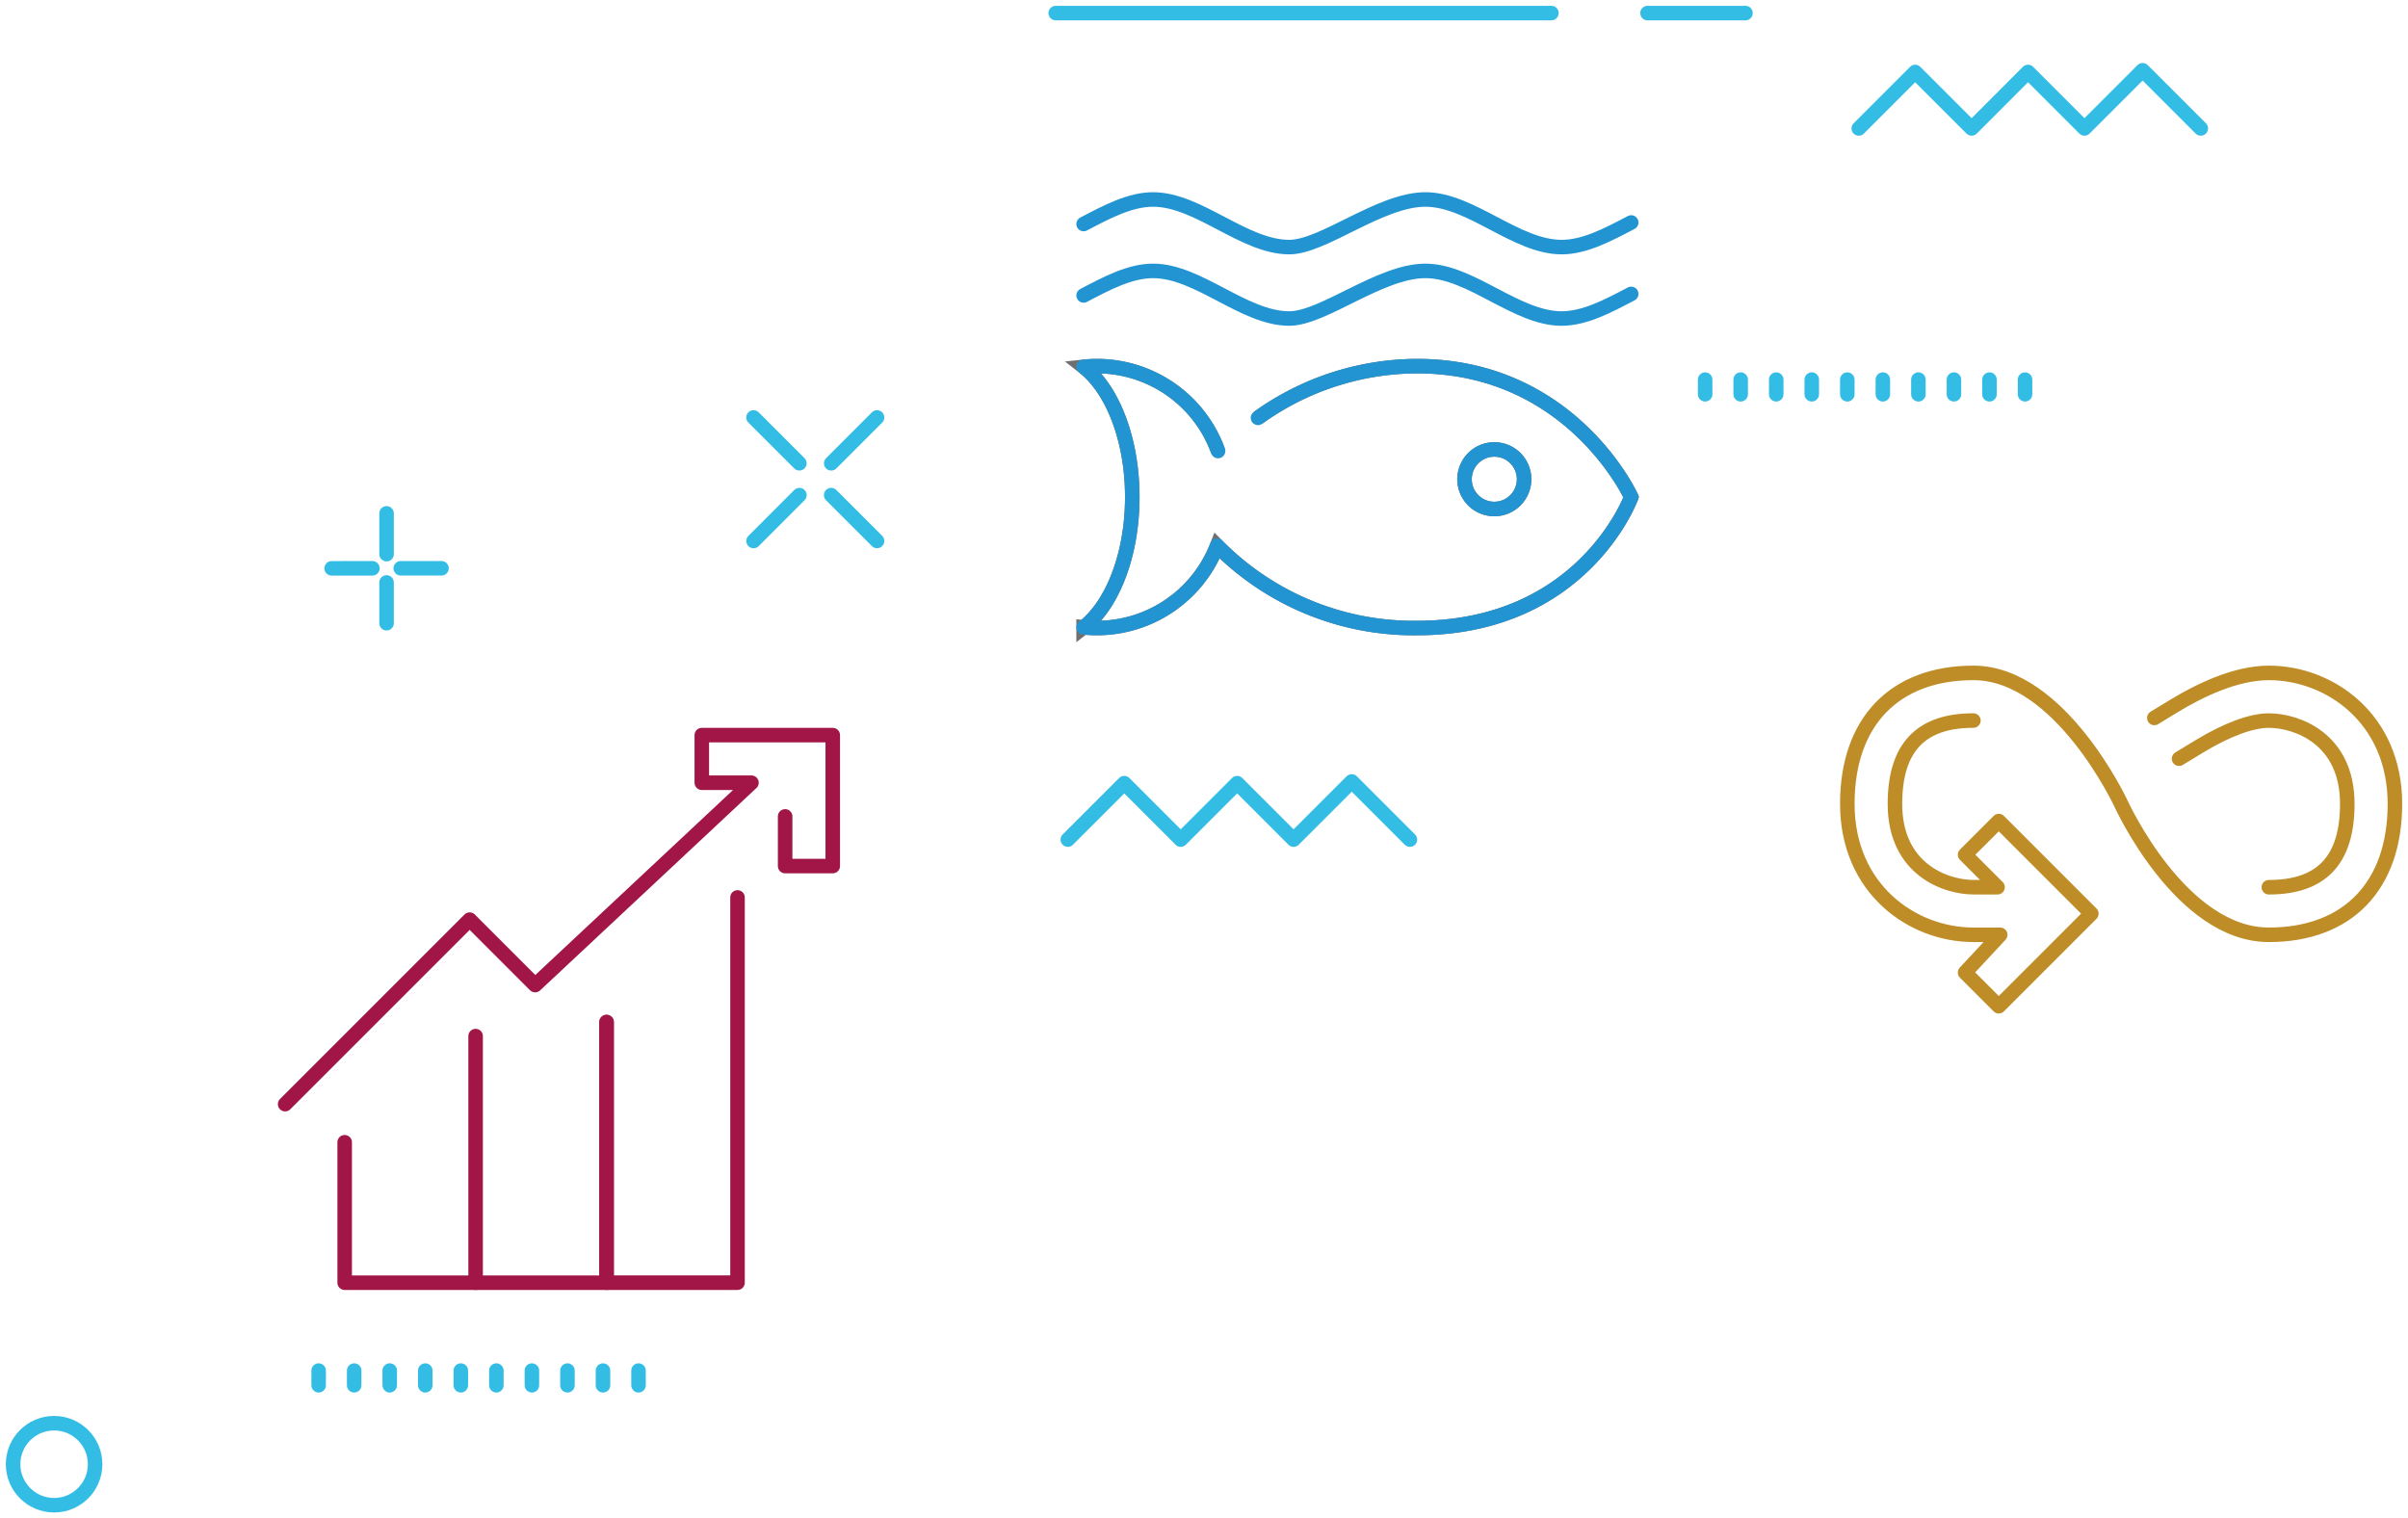 <svg id="グループ_99" data-name="グループ 99" xmlns="http://www.w3.org/2000/svg" xmlns:xlink="http://www.w3.org/1999/xlink" width="331.466" height="209" viewBox="0 0 331.466 209">
  <defs>
    <clipPath id="clip-path">
      <rect id="長方形_2973" data-name="長方形 2973" width="331.466" height="209" fill="none" stroke="#707070" stroke-width="2"/>
    </clipPath>
  </defs>
  <path id="パス_363" data-name="パス 363" d="M181.7,426.339h18.025V390.46" transform="translate(-116.232 -249.771)" fill="none" stroke="#a11547" stroke-linecap="round" stroke-linejoin="round" stroke-width="2"/>
  <path id="パス_364" data-name="パス 364" d="M231.727,360v35.878h18.025V342.847" transform="translate(-148.232 -219.314)" fill="none" stroke="#a11547" stroke-linecap="round" stroke-linejoin="round" stroke-width="2"/>
  <path id="パス_365" data-name="パス 365" d="M131.676,410.436V429.77H149.7V395.825" transform="translate(-84.231 -253.203)" fill="none" stroke="#a11547" stroke-linecap="round" stroke-linejoin="round" stroke-width="2"/>
  <path id="パス_366" data-name="パス 366" d="M177.76,292.026v6.836h6.554V280.836H166.289v6.554h6.836l-29.777,27.857-9.013-9.012-25.4,25.4" transform="translate(-69.685 -179.647)" fill="none" stroke="#a11547" stroke-linecap="round" stroke-linejoin="round" stroke-width="2"/>
  <g id="グループ_98" data-name="グループ 98">
    <g id="グループ_97" data-name="グループ 97" clip-path="url(#clip-path)">
      <path id="パス_367" data-name="パス 367" d="M723.088,263.636c-7.268,0-10.8,3.753-10.8,11.471,0,9.073,7.064,11.47,10.8,11.47h3.327l-4.47-4.47,4.635-4.635,12.746,12.746-12.746,12.745-4.635-4.635,4.834-5.2h-3.691c-8.413,0-17.355-6.317-17.355-18.025,0-11.287,6.487-18.025,17.355-18.025,11.966,0,20.334,18.025,20.334,18.025s8.193,18.025,20.334,18.025c10.867,0,17.355-6.739,17.355-18.025,0-11.707-8.941-18.025-17.355-18.025-4.594,0-9.586,2.448-12.964,4.5l-2.8,1.7" transform="translate(-451.446 -164.451)" fill="none" stroke="#be8d28" stroke-linecap="round" stroke-linejoin="round" stroke-width="2"/>
      <path id="パス_368" data-name="パス 368" d="M832.465,280.525l2.8-1.7c3.764-2.288,7.159-3.549,9.559-3.549,3.736,0,10.8,2.4,10.8,11.471,0,7.718-3.532,11.47-10.8,11.47" transform="translate(-532.515 -176.088)" fill="none" stroke="#be8d28" stroke-linecap="round" stroke-linejoin="round" stroke-width="2"/>
      <path id="パス_369" data-name="パス 369" d="M489.351,79.372c-3.195,1.675-6.389,3.388-9.583,3.388-6.248,0-12.5-6.554-18.744-6.554s-14.057,6.554-18.743,6.554c-6.248,0-12.5-6.554-18.744-6.554-3.188,0-6.376,1.706-9.564,3.378" transform="translate(-264.812 -48.747)" fill="none" stroke="#2394d2" stroke-linecap="round" stroke-linejoin="round" stroke-width="2"/>
      <path id="パス_370" data-name="パス 370" d="M489.351,106.659c-3.195,1.675-6.389,3.388-9.583,3.388-6.248,0-12.5-6.555-18.744-6.555s-14.057,6.555-18.743,6.555c-6.248,0-12.5-6.555-18.744-6.555-3.188,0-6.376,1.706-9.564,3.378" transform="translate(-264.812 -66.202)" fill="none" stroke="#2394d2" stroke-linecap="round" stroke-linejoin="round" stroke-width="2"/>
      <path id="パス_371" data-name="パス 371" d="M432.481,151.56a17.729,17.729,0,0,0-18.508-11.59c3.948,3.077,6.7,9.939,6.7,17.929s-2.753,14.852-6.7,17.929a17.73,17.73,0,0,0,18.381-11.239,37.947,37.947,0,0,0,27.5,11.336c22.941,0,29.5-18.025,29.5-18.025s-8.193-18.025-29.5-18.025a37.652,37.652,0,0,0-21.876,7.119" transform="translate(-264.812 -89.476)" fill="none" stroke="#707070" stroke-width="2"/>
      <path id="パス_372" data-name="パス 372" d="M432.481,151.56a17.729,17.729,0,0,0-18.508-11.59c3.948,3.077,6.7,9.939,6.7,17.929s-2.753,14.852-6.7,17.929a17.73,17.73,0,0,0,18.381-11.239,37.947,37.947,0,0,0,27.5,11.336c22.941,0,29.5-18.025,29.5-18.025s-8.193-18.025-29.5-18.025a37.652,37.652,0,0,0-21.876,7.119" transform="translate(-264.812 -89.476)" fill="none" stroke="#2394d2" stroke-linecap="round" stroke-linejoin="round" stroke-width="2"/>
      <path id="パス_373" data-name="パス 373" d="M559.5,175.806a4.1,4.1,0,1,1,4.1,4.1,4.1,4.1,0,0,1-4.1-4.1" transform="translate(-357.905 -109.84)" fill="none" stroke="#707070" stroke-width="2"/>
      <path id="パス_374" data-name="パス 374" d="M559.5,175.806a4.1,4.1,0,1,1,4.1,4.1A4.1,4.1,0,0,1,559.5,175.806Z" transform="translate(-357.905 -109.84)" fill="none" stroke="#2394d2" stroke-linecap="round" stroke-linejoin="round" stroke-width="2"/>
      <circle id="楕円形_11" data-name="楕円形 11" cx="5.645" cy="5.645" r="5.645" transform="translate(1.802 195.907)" fill="none" stroke="#34bde4" stroke-linecap="round" stroke-linejoin="round" stroke-width="2"/>
      <line id="線_342" data-name="線 342" x1="6.309" y2="6.313" transform="translate(114.418 57.462)" fill="none" stroke="#34bde4" stroke-linecap="round" stroke-linejoin="round" stroke-width="2"/>
      <line id="線_343" data-name="線 343" x1="6.309" y2="6.313" transform="translate(103.729 68.157)" fill="none" stroke="#34bde4" stroke-linecap="round" stroke-linejoin="round" stroke-width="2"/>
      <line id="線_344" data-name="線 344" x1="6.313" y1="6.309" transform="translate(103.722 57.462)" fill="none" stroke="#34bde4" stroke-linecap="round" stroke-linejoin="round" stroke-width="2"/>
      <line id="線_345" data-name="線 345" x1="6.313" y1="6.309" transform="translate(114.413 68.155)" fill="none" stroke="#34bde4" stroke-linecap="round" stroke-linejoin="round" stroke-width="2"/>
      <line id="線_346" data-name="線 346" x1="5.613" y2="0.002" transform="translate(55.16 78.227)" fill="none" stroke="#34bde4" stroke-linecap="round" stroke-linejoin="round" stroke-width="2"/>
      <line id="線_347" data-name="線 347" x1="5.613" y2="0.002" transform="translate(45.651 78.23)" fill="none" stroke="#34bde4" stroke-linecap="round" stroke-linejoin="round" stroke-width="2"/>
      <line id="線_348" data-name="線 348" x1="0.002" y1="5.613" transform="translate(53.211 70.666)" fill="none" stroke="#34bde4" stroke-linecap="round" stroke-linejoin="round" stroke-width="2"/>
      <line id="線_349" data-name="線 349" x1="0.002" y1="5.613" transform="translate(53.21 80.175)" fill="none" stroke="#34bde4" stroke-linecap="round" stroke-linejoin="round" stroke-width="2"/>
      <path id="パス_375" data-name="パス 375" d="M407.942,306.538l7.77-7.769,7.769,7.769,7.769-7.769,7.769,7.769,8.006-8.006,8.006,8.006" transform="translate(-260.954 -190.966)" fill="none" stroke="#34bde4" stroke-linecap="round" stroke-linejoin="round" stroke-width="2"/>
      <path id="パス_376" data-name="パス 376" d="M710.1,34.85l7.769-7.769,7.769,7.769L733.4,27.08l7.769,7.769,8.006-8.006,8.006,8.006" transform="translate(-454.238 -17.171)" fill="none" stroke="#34bde4" stroke-linecap="round" stroke-linejoin="round" stroke-width="2"/>
      <line id="線_350" data-name="線 350" y1="2.018" transform="translate(43.862 188.665)" fill="none" stroke="#34bde4" stroke-linecap="round" stroke-linejoin="round" stroke-width="2"/>
      <line id="線_351" data-name="線 351" y1="2.018" transform="translate(48.754 188.665)" fill="none" stroke="#34bde4" stroke-linecap="round" stroke-linejoin="round" stroke-width="2"/>
      <line id="線_352" data-name="線 352" y1="2.018" transform="translate(53.647 188.665)" fill="none" stroke="#34bde4" stroke-linecap="round" stroke-linejoin="round" stroke-width="2"/>
      <line id="線_353" data-name="線 353" y1="2.018" transform="translate(58.54 188.665)" fill="none" stroke="#34bde4" stroke-linecap="round" stroke-linejoin="round" stroke-width="2"/>
      <line id="線_354" data-name="線 354" y1="2.018" transform="translate(63.433 188.665)" fill="none" stroke="#34bde4" stroke-linecap="round" stroke-linejoin="round" stroke-width="2"/>
      <line id="線_355" data-name="線 355" y1="2.018" transform="translate(68.325 188.665)" fill="none" stroke="#34bde4" stroke-linecap="round" stroke-linejoin="round" stroke-width="2"/>
      <line id="線_356" data-name="線 356" y1="2.018" transform="translate(73.217 188.665)" fill="none" stroke="#34bde4" stroke-linecap="round" stroke-linejoin="round" stroke-width="2"/>
      <line id="線_357" data-name="線 357" y1="2.018" transform="translate(78.11 188.665)" fill="none" stroke="#34bde4" stroke-linecap="round" stroke-linejoin="round" stroke-width="2"/>
      <line id="線_358" data-name="線 358" y1="2.018" transform="translate(83.002 188.665)" fill="none" stroke="#34bde4" stroke-linecap="round" stroke-linejoin="round" stroke-width="2"/>
      <line id="線_359" data-name="線 359" y1="2.018" transform="translate(87.894 188.665)" fill="none" stroke="#34bde4" stroke-linecap="round" stroke-linejoin="round" stroke-width="2"/>
      <line id="線_360" data-name="線 360" x2="68.229" transform="translate(145.321 1.801)" fill="none" stroke="#34bde4" stroke-linecap="round" stroke-linejoin="round" stroke-width="2"/>
      <line id="線_361" data-name="線 361" x2="13.49" transform="translate(226.781 1.801)" fill="none" stroke="#34bde4" stroke-linecap="round" stroke-linejoin="round" stroke-width="2"/>
      <line id="線_362" data-name="線 362" y1="2.019" transform="translate(234.716 52.253)" fill="none" stroke="#34bde4" stroke-linecap="round" stroke-linejoin="round" stroke-width="2"/>
      <line id="線_363" data-name="線 363" y1="2.019" transform="translate(239.608 52.253)" fill="none" stroke="#34bde4" stroke-linecap="round" stroke-linejoin="round" stroke-width="2"/>
      <line id="線_364" data-name="線 364" y1="2.019" transform="translate(244.501 52.253)" fill="none" stroke="#34bde4" stroke-linecap="round" stroke-linejoin="round" stroke-width="2"/>
      <line id="線_365" data-name="線 365" y1="2.019" transform="translate(249.393 52.253)" fill="none" stroke="#34bde4" stroke-linecap="round" stroke-linejoin="round" stroke-width="2"/>
      <line id="線_366" data-name="線 366" y1="2.019" transform="translate(254.286 52.253)" fill="none" stroke="#34bde4" stroke-linecap="round" stroke-linejoin="round" stroke-width="2"/>
      <line id="線_367" data-name="線 367" y1="2.019" transform="translate(259.179 52.253)" fill="none" stroke="#34bde4" stroke-linecap="round" stroke-linejoin="round" stroke-width="2"/>
      <line id="線_368" data-name="線 368" y1="2.019" transform="translate(264.071 52.253)" fill="none" stroke="#34bde4" stroke-linecap="round" stroke-linejoin="round" stroke-width="2"/>
      <line id="線_369" data-name="線 369" y1="2.019" transform="translate(268.964 52.253)" fill="none" stroke="#34bde4" stroke-linecap="round" stroke-linejoin="round" stroke-width="2"/>
      <line id="線_370" data-name="線 370" y1="2.019" transform="translate(273.855 52.253)" fill="none" stroke="#34bde4" stroke-linecap="round" stroke-linejoin="round" stroke-width="2"/>
      <line id="線_371" data-name="線 371" y1="2.019" transform="translate(278.748 52.253)" fill="none" stroke="#34bde4" stroke-linecap="round" stroke-linejoin="round" stroke-width="2"/>
    </g>
  </g>
</svg>
